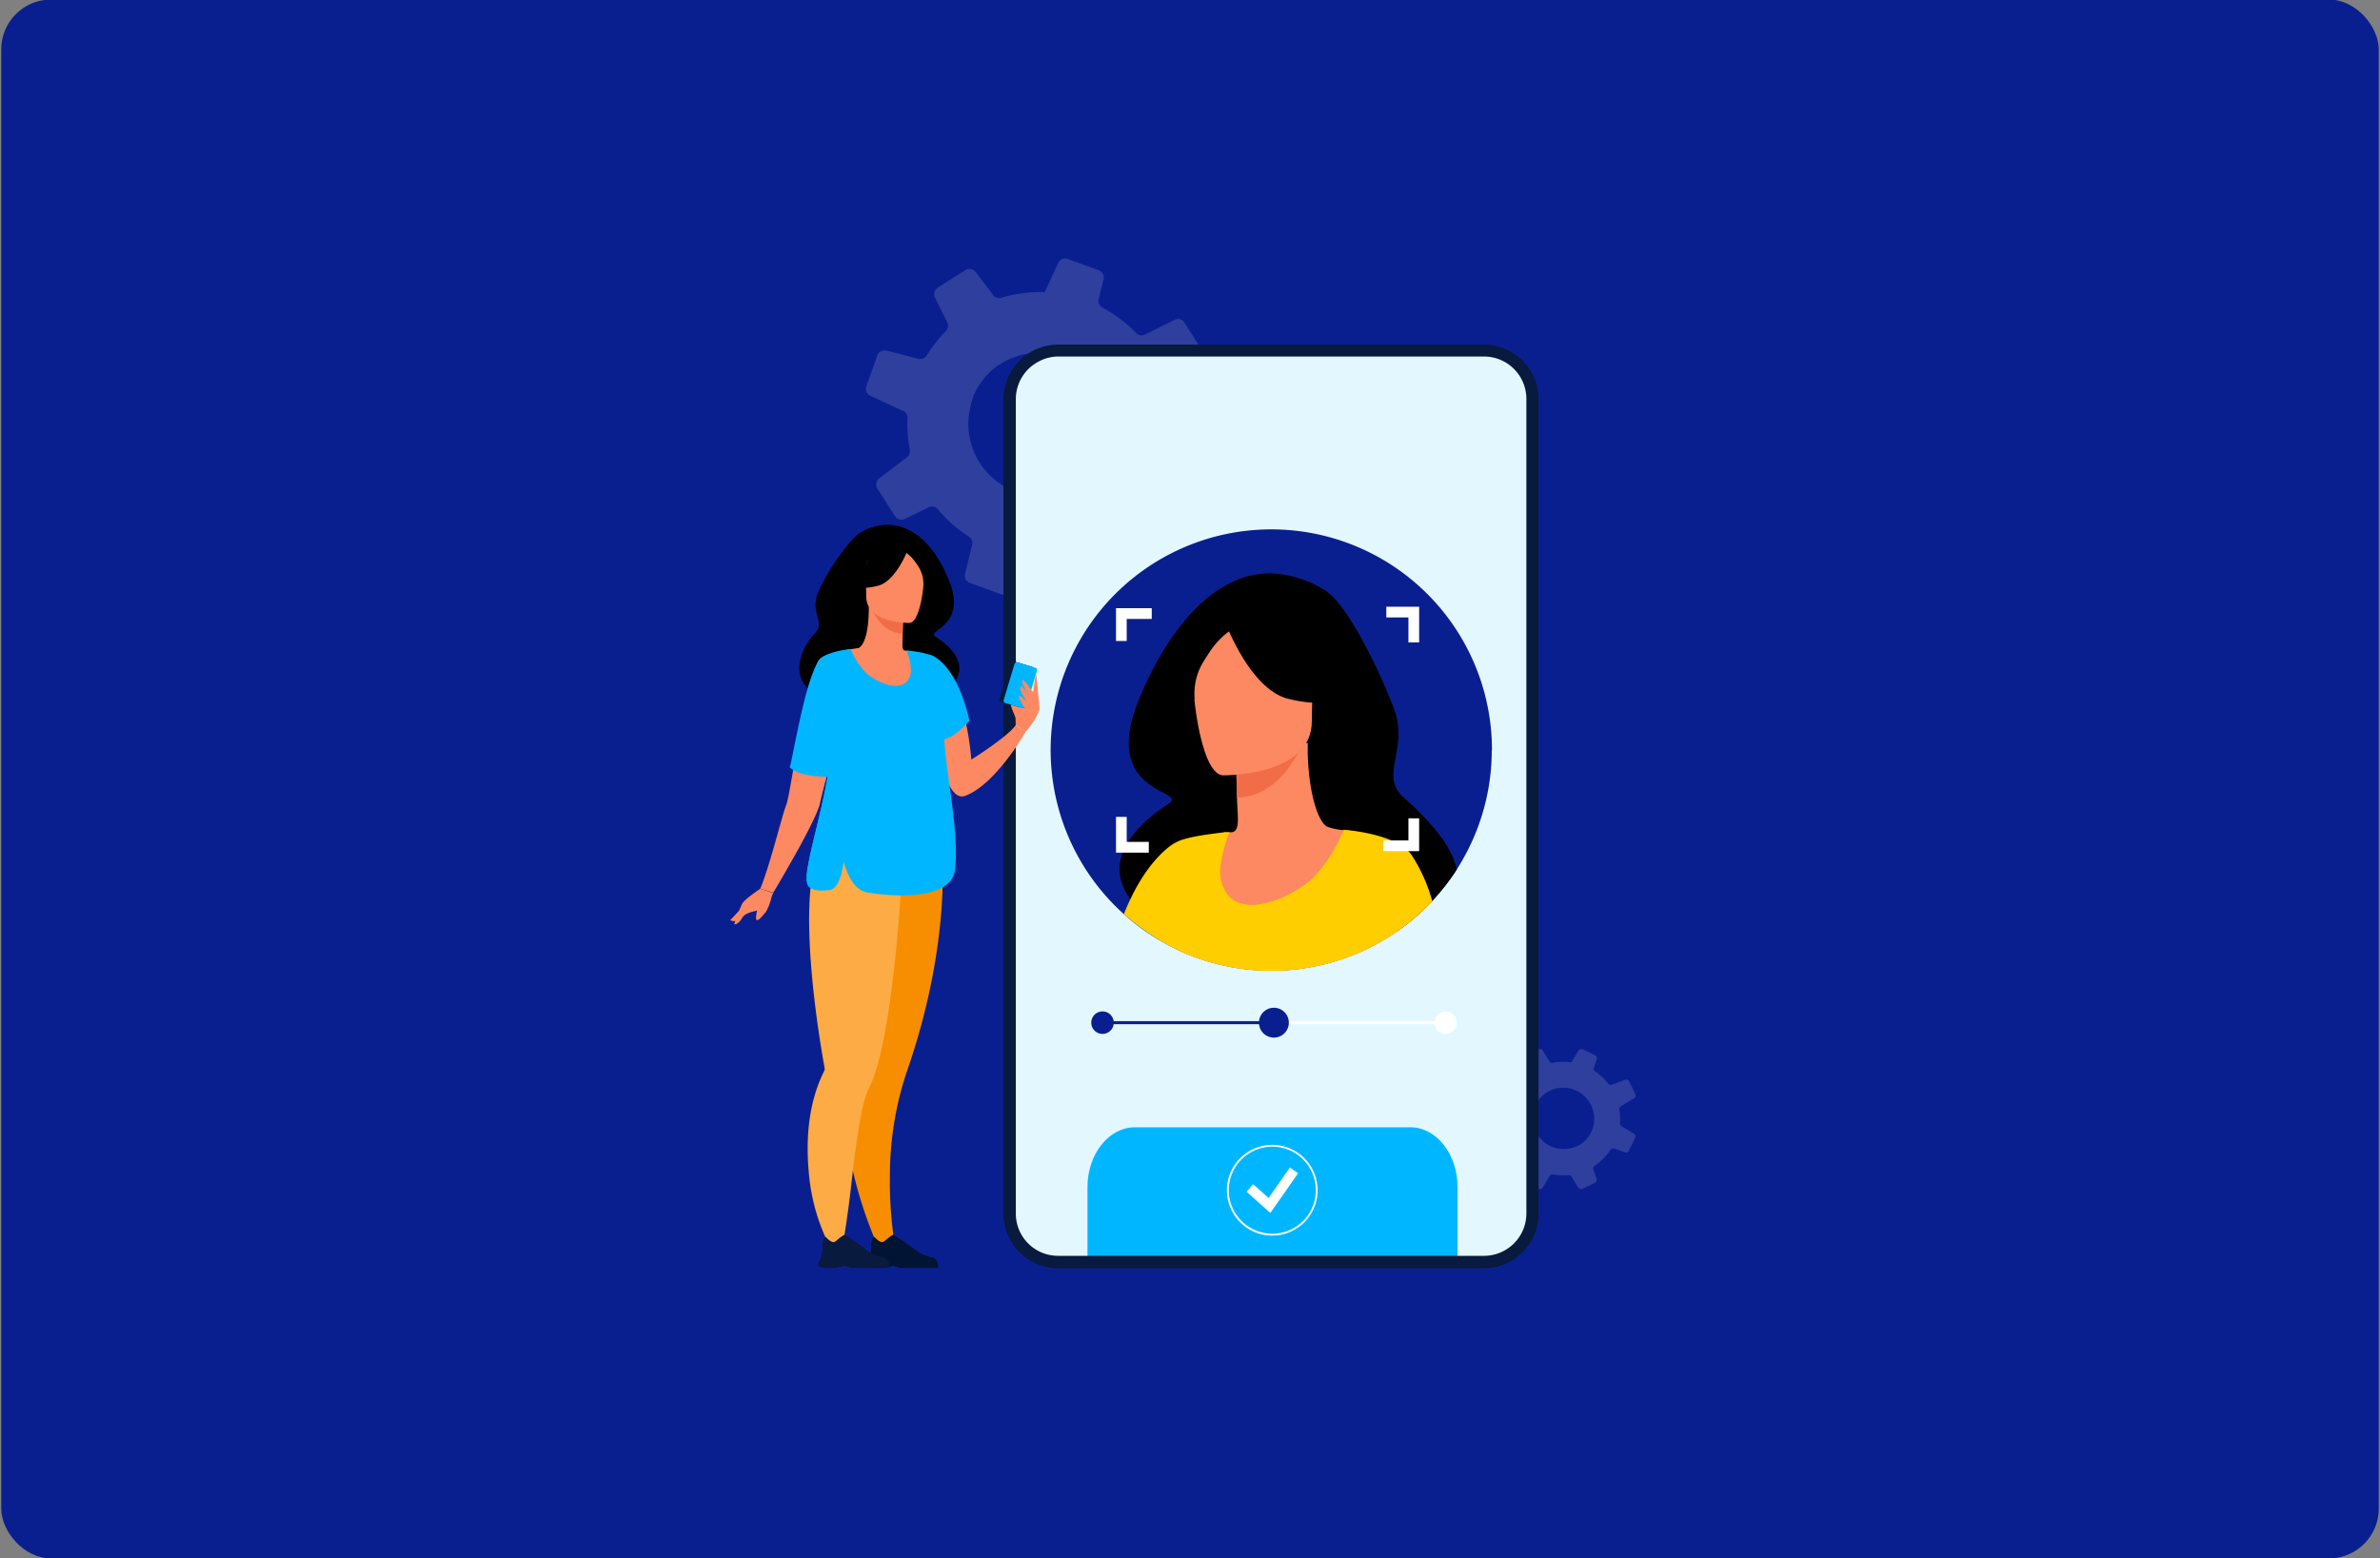 <?xml version="1.0" encoding="UTF-8"?>
<svg xmlns="http://www.w3.org/2000/svg" id="Layer_1" data-name="Layer 1" viewBox="0 0 478 313">
  <rect x="0" y="0" width="478" height="313" fill="#808080" stroke="none"/>
  <defs>
    <style>.cls-1{fill:#0a1f8f;}.cls-2{fill:#edebec;opacity:0.16;}.cls-3{fill:#e3f7ff;}.cls-4{fill:#fc8961;}.cls-5{fill:#f16d48;}.cls-6{fill:#ffce00;}.cls-7{fill:#fff;}.cls-8{fill:#00b7ff;}.cls-9{fill:#081a3d;}.cls-10{fill:#f78d00;}.cls-11{fill:#fdab44;}.cls-12{fill:#011433;}</style>
  </defs>
  <g id="Layer_1-2" data-name="Layer 1">
    <rect class="cls-1" x="0.25" y="-0.09" width="477.5" height="313.17" rx="10"></rect>
  </g>
  <path class="cls-2" d="M328.23,227.8l-2.55-1.54a.66.66,0,0,1-.31-.61c0-.32,0-.64,0-1a11.18,11.18,0,0,0-.13-1.75.65.65,0,0,1,.31-.67l2.66-1.6a.64.64,0,0,0,.24-.84l-1.25-2.55a.64.64,0,0,0-.78-.32l-2.69,1a.64.64,0,0,1-.73-.21,11.83,11.83,0,0,0-2.65-2.49.66.66,0,0,1-.24-.76l.59-1.63a.65.65,0,0,0-.32-.82l-2.54-1.24-.16,0a.62.62,0,0,0-.67.3l-1.15,1.9-.28.47a10.61,10.61,0,0,0-1.61-.12,11.48,11.48,0,0,0-2.13.2.64.64,0,0,1-.67-.3l-1.29-2.14a.65.65,0,0,0-.86-.25l-1.95.95-.56.28a.67.67,0,0,0-.33.83l.81,2.25a.63.63,0,0,1-.19.72,12.23,12.23,0,0,0-1.72,1.73,1.83,1.83,0,0,0-.13.16.12.12,0,0,1-.05.05.63.63,0,0,1-.7.17l-2.66-1-.09,0a.68.68,0,0,0-.72.36l-1.24,2.52a.67.67,0,0,0,.25.86l2.66,1.6a.61.61,0,0,1,.3.65,12.68,12.68,0,0,0-.13,1.76c0,.32,0,.63,0,.95a.66.66,0,0,1-.32.62l-2.56,1.55a.64.64,0,0,0-.24.83l1.24,2.52a.67.67,0,0,0,.83.34l2.13-.78a.66.66,0,0,1,.77.25,11.22,11.22,0,0,0,2.38,2.62.65.65,0,0,1,.21.74l-.87,2.39a.68.68,0,0,0,.33.84l2.52,1.23a.65.65,0,0,0,.84-.24l.07-.11,1.33-2.22a.68.68,0,0,1,.69-.31h0a11.13,11.13,0,0,0,2,.18c.37,0,.73,0,1.09-.05a.65.65,0,0,1,.62.31l1.32,2.18a.66.66,0,0,0,.86.26l2.52-1.24a.86.86,0,0,0,.18-.14.64.64,0,0,0,.14-.67l-.65-1.8a.67.67,0,0,1,.11-.64.86.86,0,0,1,.14-.13,11.31,11.31,0,0,0,3.19-3.2.64.64,0,0,1,.65-.28l.11,0,2.15.78a.65.65,0,0,0,.81-.32l0-.06,1.21-2.46A.66.66,0,0,0,328.23,227.8Zm-8.79-.1a6.1,6.1,0,0,1-1.9,2.11,4.18,4.18,0,0,1-.52.31,6.84,6.84,0,0,1-2.3.68,6.17,6.17,0,0,1-6.62-7.86,8.42,8.42,0,0,1,.51-1.33,6.08,6.08,0,0,1,2.32-2.32l.27-.13A6.23,6.23,0,0,1,319.44,227.7Z"></path>
  <path class="cls-2" d="M242.82,88.91l-3.91-1.82-1-.46-.3-.14L236.49,86a1.48,1.48,0,0,1-.43-.31,1.53,1.53,0,0,1-.45-1c0-.74-.07-1.49-.15-2.24a26.45,26.45,0,0,0-.75-4,1.53,1.53,0,0,1,.55-1.63l5.8-4.42a1.45,1.45,0,0,0,.59-1.2,1.49,1.49,0,0,0-.24-.8l-.26-.42-.77-1.22-2.53-4a1.49,1.49,0,0,0-1.9-.53l-6,3a1.49,1.49,0,0,1-1.76-.32,27.16,27.16,0,0,0-6.78-5.11,1.53,1.53,0,0,1-.76-1.71l1-4a1.56,1.56,0,0,0-1-1.81l-6.22-2.25a1.7,1.7,0,0,0-.39-.09,1.5,1.5,0,0,0-1.49.87l-2.2,4.73-.53,1.15a27,27,0,0,0-8.7,1.14,1.5,1.5,0,0,1-1.63-.52l-3.55-4.67a1.54,1.54,0,0,0-2.05-.37l-4.31,2.72-1.23.79a1.57,1.57,0,0,0-.57,2l2.47,5a1.49,1.49,0,0,1-.28,1.73,27,27,0,0,0-3.56,4.48,3.42,3.42,0,0,0-.26.4.64.64,0,0,1-.1.13,1.51,1.51,0,0,1-1.59.56L178,70.42l-.22,0a1.55,1.55,0,0,0-1.58,1L174,77.58a1.53,1.53,0,0,0,.79,1.92l6.6,3.06a1.47,1.47,0,0,1,.87,1.45,27.38,27.38,0,0,0,.14,4.13q.12,1.11.33,2.19a1.59,1.59,0,0,1-.59,1.55l-5.58,4.24a1.51,1.51,0,0,0-.35,2l3.53,5.56a1.58,1.58,0,0,0,2,.57l4.76-2.34a1.55,1.55,0,0,1,1.86.39,26.88,26.88,0,0,0,6.21,5.49,1.52,1.52,0,0,1,.67,1.67l-1.42,5.8a1.57,1.57,0,0,0,1,1.85l6.18,2.25a1.51,1.51,0,0,0,1.89-.79l.13-.27,2.55-5.49a1.56,1.56,0,0,1,1.52-.9h0a4.36,4.36,0,0,0,.51,0c.41,0,.82,0,1.23,0l1.22,0c.59,0,1.18-.07,1.78-.14.85-.09,1.69-.23,2.52-.39a1.49,1.49,0,0,1,1.52.56l3.61,4.74a1.55,1.55,0,0,0,2.09.38l5.54-3.52a1.74,1.74,0,0,0,.4-.36,1.58,1.58,0,0,0,.16-1.61l-2-4a1.55,1.55,0,0,1,.1-1.53,2.07,2.07,0,0,1,.28-.32,26.69,26.69,0,0,0,6.63-8.26,1.51,1.51,0,0,1,1.44-.82l.26,0L239.58,98a1.53,1.53,0,0,0,1.8-1l.06-.14,1.67-4.6.12-.31.41-1.13A1.55,1.55,0,0,0,242.82,88.91ZM218.43,96.3a10.76,10.76,0,0,1-1.13.85,16.76,16.76,0,0,1-5.2,2.17,15.15,15.15,0,0,1-2.08.31c-.41,0-.82.05-1.22,0s-.82,0-1.23-.06A14.46,14.46,0,0,1,194.7,82.68a18.21,18.21,0,0,1,.86-3.23,14.14,14.14,0,0,1,4.81-6l.61-.37a15.19,15.19,0,0,1,10.64-2,13.15,13.15,0,0,1,1.53.38,12.47,12.47,0,0,1,1.48.55c6.54,2.83,10.71,10.41,7.69,18.87a13.6,13.6,0,0,1-2.5,4l-.28.31A14,14,0,0,1,218.43,96.3Z"></path>
  <rect class="cls-3" x="202.8" y="70.45" width="104.98" height="183.06" rx="9.73"></rect>
  <path class="cls-1" d="M299.61,150.72a44.4,44.4,0,0,1-18.31,35.89l-.63.45a44.4,44.4,0,0,1-43.68,4c-.69-.32-1.37-.65-2-1a42.51,42.51,0,0,1-4.51-2.68,43.24,43.24,0,0,1-4.71-3.69,44.32,44.32,0,1,1,73.88-33Z"></path>
  <path d="M292.58,174.69a44.88,44.88,0,0,1-11.28,11.92l-.63.45c-5.27-1-11.66-7.75-17.09-10.57a11.39,11.39,0,0,0-2.79-1.09c-3.15-.71-8.64,1.78-14.21,4.36a93.17,93.17,0,0,1-9.55,4.05l-.07,0c-2.61.84-4.83,1.16-6.33.48a3,3,0,0,1-.79-.52,20.85,20.85,0,0,1-2.8-3.1c-3.37-4.68-4.2-11.33,7.79-19.32,3.86-2.57-13.61-1.72-6.34-20.16,5-12.71,14.41-26.32,27-26a22,22,0,0,1,10.76,3.5c4.31,2.74,10.46,15.24,13.66,23.51s-3.06,13.52,2,18C287.19,164.86,291.59,169.92,292.58,174.69Z"></path>
  <path d="M242.42,125s13.33-13.43,21.79-1.15c0,0,5.22-1.52,7.5,9.22,2.33,11-1.23,17.66-5,15.6-2.42-1.32-4.25,2.91-4.25,2.91Z"></path>
  <path class="cls-4" d="M281.3,186.61l-.63.45a44.4,44.4,0,0,1-43.68,4c-.69-.32-1.37-.65-2-1a56,56,0,0,1,2-6.11h0l.07-.18a84.22,84.22,0,0,1,8.88-16.54h.23l.27,0h.39l.66-.06c1.68-.28,1-3.56.95-6.9,0-.75,0-1.51,0-2.25v-.36c0-.12,0-.23,0-.33a2.81,2.81,0,0,0,0-.29v-.11l0-.69c0-.19,0-.38,0-.56,0-.86-.08-1.62-.11-2.23,0-.07,0-.14,0-.2v0s0-.08,0-.12,0-.2,0-.28,0-.12,0-.18,0-.14,0-.2v0c0-.1,0-.18,0-.24v-.06a.87.87,0,0,1,0-.11l12.74-2.52.77-.15.81-.16h0c0,.84,0,1.65,0,2.43.31,8.9,2.46,14.05,4.1,14.49a12.94,12.94,0,0,0,3.33.64,12.18,12.18,0,0,1,3.12.56C276.87,169.89,280,177.45,281.3,186.61Z"></path>
  <path class="cls-5" d="M248.09,152s.31,4.26.32,8.26C256,160,260,153.11,261.6,149.29Z"></path>
  <path d="M263,147.82s4-6.27,4.91-11.62c.68-3.82-1.27-18-15.5-15.95a19.43,19.43,0,0,0-8,3c-3.09,2.09-7.55,6.6-2.56,19l1.29,4.18Z"></path>
  <path class="cls-4" d="M245.56,155.76s17.9.29,17.91-10.85,2.33-18.62-9.1-19.28-13.64,3.59-14.55,7.31S240.91,155.39,245.56,155.76Z"></path>
  <path d="M246.23,125.36s4.89,13.08,12.41,15,10.78-.08,10.78-.08a21.25,21.25,0,0,1-7-12.58S249.92,119.14,246.23,125.36Z"></path>
  <path d="M247.44,126.42a15.86,15.86,0,0,0-4.53,4.62c-1.63,2.49-3.26,4.7-3,9.62,0,0-3.69-8.89.46-13.91C244.75,121.42,247.44,126.42,247.44,126.42Z"></path>
  <path class="cls-6" d="M283.41,171.63c-3.19-4.26-13.54-4.93-13.54-4.93h0a29.4,29.4,0,0,1-6.29,9.79,14.51,14.51,0,0,1-2,1.59c-5.76,3.84-12.14,5.2-15,1.68a7.41,7.41,0,0,1-1.49-4c-.28-2.6,1.39-7.69,1.88-8.57,0,0-.06,0-.17,0h-.39l-.27,0h-.23c-2.66.35-8,.93-9.87,2.13h0c-.11,0-4.84,2.52-9,11.29-.45.94-.89,1.95-1.31,3a43.24,43.24,0,0,0,4.71,3.69A42.51,42.51,0,0,0,235,190.1c.67.35,1.35.68,2,1a44.4,44.4,0,0,0,43.68-4l.63-.45a44.43,44.43,0,0,0,6.34-5.6A32.47,32.47,0,0,0,283.41,171.63Z"></path>
  <polygon class="cls-7" points="226.29 128.77 224.14 128.77 224.14 122.18 231.32 122.18 231.32 124.34 226.29 124.34 226.29 128.77"></polygon>
  <polygon class="cls-7" points="285.02 129.06 282.87 129.06 282.87 124.04 278.43 124.04 278.43 121.89 285.02 121.89 285.02 129.06"></polygon>
  <polygon class="cls-7" points="285.02 170.99 277.84 170.99 277.84 168.84 282.87 168.84 282.87 164.4 285.02 164.4 285.02 170.99"></polygon>
  <polygon class="cls-7" points="230.73 171.29 224.14 171.29 224.14 164.11 226.29 164.11 226.29 169.13 230.73 169.13 230.73 171.29"></polygon>
  <path class="cls-8" d="M292.73,238.47V253c0,.18,0,.36,0,.53H218.41c0-.17,0-.35,0-.53V238.47c0-6.62,4.28-12,9.5-12h55.33C288.45,226.43,292.73,231.85,292.73,238.47Z"></path>
  <path class="cls-9" d="M298.05,69.23H212.53a11,11,0,0,0-11,11v163.6a11,11,0,0,0,11,10.95h85.52a10.86,10.86,0,0,0,6.63-2.24,10.68,10.68,0,0,0,2.07-2.07,10.88,10.88,0,0,0,2.25-6.64V80.18A11,11,0,0,0,298.05,69.23Zm8.51,174.55a8.52,8.52,0,0,1-8.51,8.51H212.53a8.48,8.48,0,0,1-8.51-8.51V80.18a8.5,8.5,0,0,1,4.61-7.56,8.39,8.39,0,0,1,3.9-1h85.52a8.52,8.52,0,0,1,8.51,8.51Z"></path>
  <polygon class="cls-7" points="255.13 243.68 250.35 239.4 251.69 237.9 254.78 240.66 259.06 234.55 260.71 235.7 255.13 243.68"></polygon>
  <path class="cls-7" d="M255.53,230a9.11,9.11,0,1,0,9.1,9.1A9.11,9.11,0,0,0,255.53,230Zm0,17.84a8.74,8.74,0,1,1,8.74-8.74A8.75,8.75,0,0,1,255.53,247.85Z"></path>
  <rect class="cls-7" x="221.43" y="205.14" width="68.9" height="0.62"></rect>
  <path class="cls-1" d="M219.17,205.45a2.26,2.26,0,1,1,2.26,2.26A2.26,2.26,0,0,1,219.17,205.45Z"></path>
  <path class="cls-1" d="M252.85,205.45a3,3,0,1,1,3,3A3,3,0,0,1,252.85,205.45Z"></path>
  <path class="cls-7" d="M288.07,205.45a2.26,2.26,0,1,1,2.25,2.26A2.26,2.26,0,0,1,288.07,205.45Z"></path>
  <rect class="cls-1" x="221.43" y="205.14" width="34.4" height="0.62"></rect>
  <path d="M177.85,105.43a10.72,10.72,0,0,0-5.24,1.7c-2.09,1.34-6.83,8.1-8.38,12.12s1.69,5.76-.64,8.07-5.43,8.71-.11,11.87c3,1.79,8.36-3.73,11.79-4.51s12.64,6.3,15,4.08,4.84-6.06-2.42-10.9c-1.88-1.25,6.39-2,2.85-11C188.31,110.68,184,105.26,177.85,105.43Z"></path>
  <path class="cls-4" d="M204,144.25c0-.09-1.33-2.83-.91-3s1.18-.18,1.27.3A17.69,17.69,0,0,1,204,144.25Z"></path>
  <path d="M184.21,110.21s-6.48-6.53-10.59-.56c0,0-2.54-.74-3.65,4.48s.6,8.59,2.43,7.59c1.17-.64,2.06,1.41,2.06,1.41Z"></path>
  <path class="cls-4" d="M193.85,159.88C200,157.6,206,147,206,147L204,145.67c-1.62,2.37-8.92,6.93-8.92,6.93-.17-2-.41-3.81-.71-5.46-2-11.17-6.66-14.47-7.9-15.18a2.51,2.51,0,0,0-.31-.15s0,.08,0,.23c0,.34.06,1,.12,1.94C186.8,140.9,188.69,161.78,193.85,159.88Z"></path>
  <path class="cls-4" d="M164,171.28c3.05-6.84,4.51-8.78,4.56-10.93,0-1.7-.8-3.54-2.43-8a16.72,16.72,0,0,1-.81-3.26c-1.29-8.68,3.75-18.18,6.87-18.82,1.35-.33,2.32-3.25,2.3-8.3l.4.07,6.57,1.3s-.15,2.07-.16,4c0,1.62-.27,3.33.46,3.36l.76.07s5.47,7.61,5.94,14.68-4.39,10.15,0,24.29C193,184.17,162.32,175.06,164,171.28Z"></path>
  <path class="cls-5" d="M181.46,123.3s-.15,2.07-.16,4c-3.67-.1-5.62-3.46-6.41-5.32Z"></path>
  <path d="M174.21,121.29a19.32,19.32,0,0,1-2.39-5.65c-.33-1.86.61-8.75,7.54-7.76a9.4,9.4,0,0,1,3.9,1.48c1.5,1,3.67,3.21,1.24,9.22l-.63,2Z"></path>
  <path class="cls-4" d="M182.68,125.15s-8.7.14-8.7-5.28-1.13-9.05,4.42-9.37,6.64,1.75,7.08,3.56S185,125,182.68,125.15Z"></path>
  <path d="M182.36,110.37s-2.38,6.36-6,7.3-5.24,0-5.24,0a10.35,10.35,0,0,0,3.39-6.12S180.57,107.34,182.36,110.37Z"></path>
  <path d="M181.77,110.89a7.58,7.58,0,0,1,2.2,2.24,6.64,6.64,0,0,1,1.47,4.68s1.8-4.32-.22-6.77S181.77,110.89,181.77,110.89Z"></path>
  <path class="cls-10" d="M171.7,236.93a86,86,0,0,0,5.49,15.38l2.87-.2a80.9,80.9,0,0,1-1.33-15.73,65.89,65.89,0,0,1,3.34-20.93c8.58-24.52,7.19-42.36,7.19-42.36L173.12,175l-.75.09c-.07,7.41-.26,17.48-.43,25.35-.14,7.07-.27,12.38-.27,12.38C168.56,219.48,169.69,228.92,171.7,236.93Z"></path>
  <path class="cls-4" d="M152.69,178.55l2.61.78s8.61-14.3,9.4-18c.25-1.22.88-3.64,1.61-6.35,1.51-5.63,3.47-12.51,3.47-12.51l.64-2.78,2.19-9.5a29.59,29.59,0,0,0-6.65,1.46,3,3,0,0,0-1.65,1.22c-1.81,4-3.61,14-4.88,21.12-.7,4-1.24,7.07-1.52,7.73C157.13,163.53,154.73,173.59,152.69,178.55Z"></path>
  <path class="cls-11" d="M162.44,235.54a39.74,39.74,0,0,0,5,16.31l1.37,1s1.3-7,2.21-15.28c.88-7.89,2.08-16.24,3.43-18.79,5.39-10.11,7-48.27,7-48.27l-16.37-.81c-1.65,2.77-2.36,7.31-2.53,12.47-.43,13,2.63,30,3.08,32.46h0a.86.86,0,0,1-.11.54C162.3,221.62,161.83,229,162.44,235.54Z"></path>
  <path class="cls-8" d="M162,176.22a3.88,3.88,0,0,0,.1,1.31c.35,1.09,1.55,1.59,4.44,1.29,1.76-.18,2.55-3.14,2.9-5.67q1.59,5.43,4.47,6.07c2.8.62,16.94,2.34,17.87-4.38,1-7.39-2-20.48-2.2-27.54a34.07,34.07,0,0,0,.51-6.54c-.11-5-1.73-7.95-2.87-9.08a21.25,21.25,0,0,0-5.17-1,10.91,10.91,0,0,1,.91,4.17c-.41,3.92-4.46,3.5-8,1.12-2.64-1.75-4.12-5.57-4.12-5.57s-5.26.43-6.49,2.44c-2.35,3.85-4.19,14.08-5.67,21.27a10.48,10.48,0,0,0,7.67,1.12C165,163.55,162.14,172.44,162,176.22Z"></path>
  <path class="cls-4" d="M204,145.67c0-.27-.22-4.15.47-5s2.1-2,2.55-1.94,2.18,2.34,1.65,4.11A14.46,14.46,0,0,1,206,147Z"></path>
  <rect class="cls-9" x="199.82" y="135.08" width="8.52" height="4.71" rx="0.25" transform="translate(13.84 293.48) rotate(-73.32)"></rect>
  <rect class="cls-8" x="200.68" y="135.34" width="8.52" height="4.71" rx="0.45" transform="translate(14.2 294.48) rotate(-73.32)"></rect>
  <path class="cls-12" d="M175.54,254.71h1.83c.61-.09,1.06-.27,1.69-.35a1.71,1.71,0,0,1,1.49.35v0h7.78c.2-.28,0-.92-.17-1.4a1.16,1.16,0,0,0-.73-.67,8.26,8.26,0,0,1-3.94-1.8c-.84-.75-4.05-2.78-4.05-2.78h0c-.07,0-.4.1-1.86,1.33-.76.64-2-.9-2-.9a1.82,1.82,0,0,0-.42.58,1.9,1.9,0,0,0-.17,1.19,7.71,7.71,0,0,1-.56,2.89c-.18.53-.33.91-.33.91S174,254.52,175.54,254.71Z"></path>
  <path class="cls-12" d="M175.11,249.09a5.89,5.89,0,0,0,2,1c.82.11,2.37-2,2.37-2h0c-.07,0-.4.1-1.86,1.33-.76.64-2-.9-2-.9A1.82,1.82,0,0,0,175.11,249.09Z"></path>
  <path class="cls-12" d="M175.54,254.71h1.83c.61-.09,1.06-.27,1.69-.35a1.71,1.71,0,0,1,1.49.35v0h7.78c.2-.28,0-.92-.17-1.4-.24-.21-.31.91-.44,1.09a34.62,34.62,0,0,1-6.7-.19,3.72,3.72,0,0,0-2.94-.36,7.13,7.13,0,0,1-3.71-.7c-.18.53-.33.91-.33.91S174,254.52,175.54,254.71Z"></path>
  <path class="cls-9" d="M165.76,254.71h1.83c.62-.09,1.07-.27,1.7-.35a1.69,1.69,0,0,1,1.48.35l0,0h7.78c.19-.28,0-.92-.18-1.4a1.11,1.11,0,0,0-.73-.67,8.3,8.3,0,0,1-3.94-1.8c-.83-.75-4-2.78-4-2.78h0c-.07,0-.41.1-1.87,1.33-.75.64-2-.9-2-.9a1.82,1.82,0,0,0-.42.58,1.9,1.9,0,0,0-.16,1.19,7.92,7.92,0,0,1-.56,2.89c-.18.53-.34.91-.34.91S164.19,254.52,165.76,254.71Z"></path>
  <path class="cls-9" d="M165.33,249.09a5.94,5.94,0,0,0,2,1c.82.11,2.37-2,2.37-2h0c-.07,0-.41.1-1.87,1.33-.75.64-2-.9-2-.9A1.82,1.82,0,0,0,165.33,249.09Z"></path>
  <path class="cls-9" d="M165.76,254.71h1.83c.62-.09,1.07-.27,1.7-.35a1.69,1.69,0,0,1,1.48.35l0,0h7.78c.19-.28,0-.92-.18-1.4-.23-.21-.3.91-.43,1.09a34.72,34.72,0,0,1-6.71-.19,3.68,3.68,0,0,0-2.93-.36,7.11,7.11,0,0,1-3.71-.7c-.18.53-.34.91-.34.91S164.19,254.52,165.76,254.71Z"></path>
  <path class="cls-8" d="M162,176.22c2-3.13,3.15-6.91,4.7-11.25,4-11.16,3.4-17.27,2.43-17.49s-2.8,7.78-2.8,7.78C165,163.55,162.14,172.44,162,176.22Z"></path>
  <path class="cls-8" d="M188.67,148.65a5.4,5.4,0,0,0,.91-.14l.2-.06a6.8,6.8,0,0,0,2.12-1.06,21.46,21.46,0,0,0,2.8-2.58c-2.59-11.53-7.53-13.13-7.53-13.13S185.6,148.81,188.67,148.65Z"></path>
  <path class="cls-4" d="M207.45,139.06s-1.68-2.58-2.09-2.44c-.58.2,1.52,3.48,1.52,3.48s-1.56-2.45-1.8-2.26c-.55.42.33,1.95,1.21,3.13,0,0-1.57-1.44-1.62-1.18-.18.91,1.72,3.11,1.72,3.11l1.06-2.43Z"></path>
  <path class="cls-4" d="M208.71,141.45c-.08-.31-.49-6.47-.67-5.89s-.59,3.82-.59,3.82Z"></path>
  <path class="cls-8" d="M170.7,144.37,167.49,156s-6.67.46-8.88-1.87l4-10.37Z"></path>
  <path class="cls-8" d="M189.58,148.51l.2-.06a6.8,6.8,0,0,0,2.12-1.06,3.53,3.53,0,0,0-.79-1.13c-.78-.73-1.43-3.7-1.7-3.46S189.58,148.51,189.58,148.51Z"></path>
  <path class="cls-4" d="M152.69,178.55s-3.15,2.09-3.63,3-1.61,4.14-1.61,4.14.8.12,1.61-1.29,3.45-1.28,4.33-2a12.17,12.17,0,0,0,1.91-3Z"></path>
  <path class="cls-4" d="M155,180a10.55,10.55,0,0,1-1.17,3.19c-.64.72-1.52,1.92-1.89,1.6s.41-3,.41-3Z"></path>
  <path class="cls-4" d="M149.5,181.8c-.08.12-2.85,3.07-2.85,3.07s1,.45,1.28,0S149.5,181.8,149.5,181.8Z"></path>
</svg>
